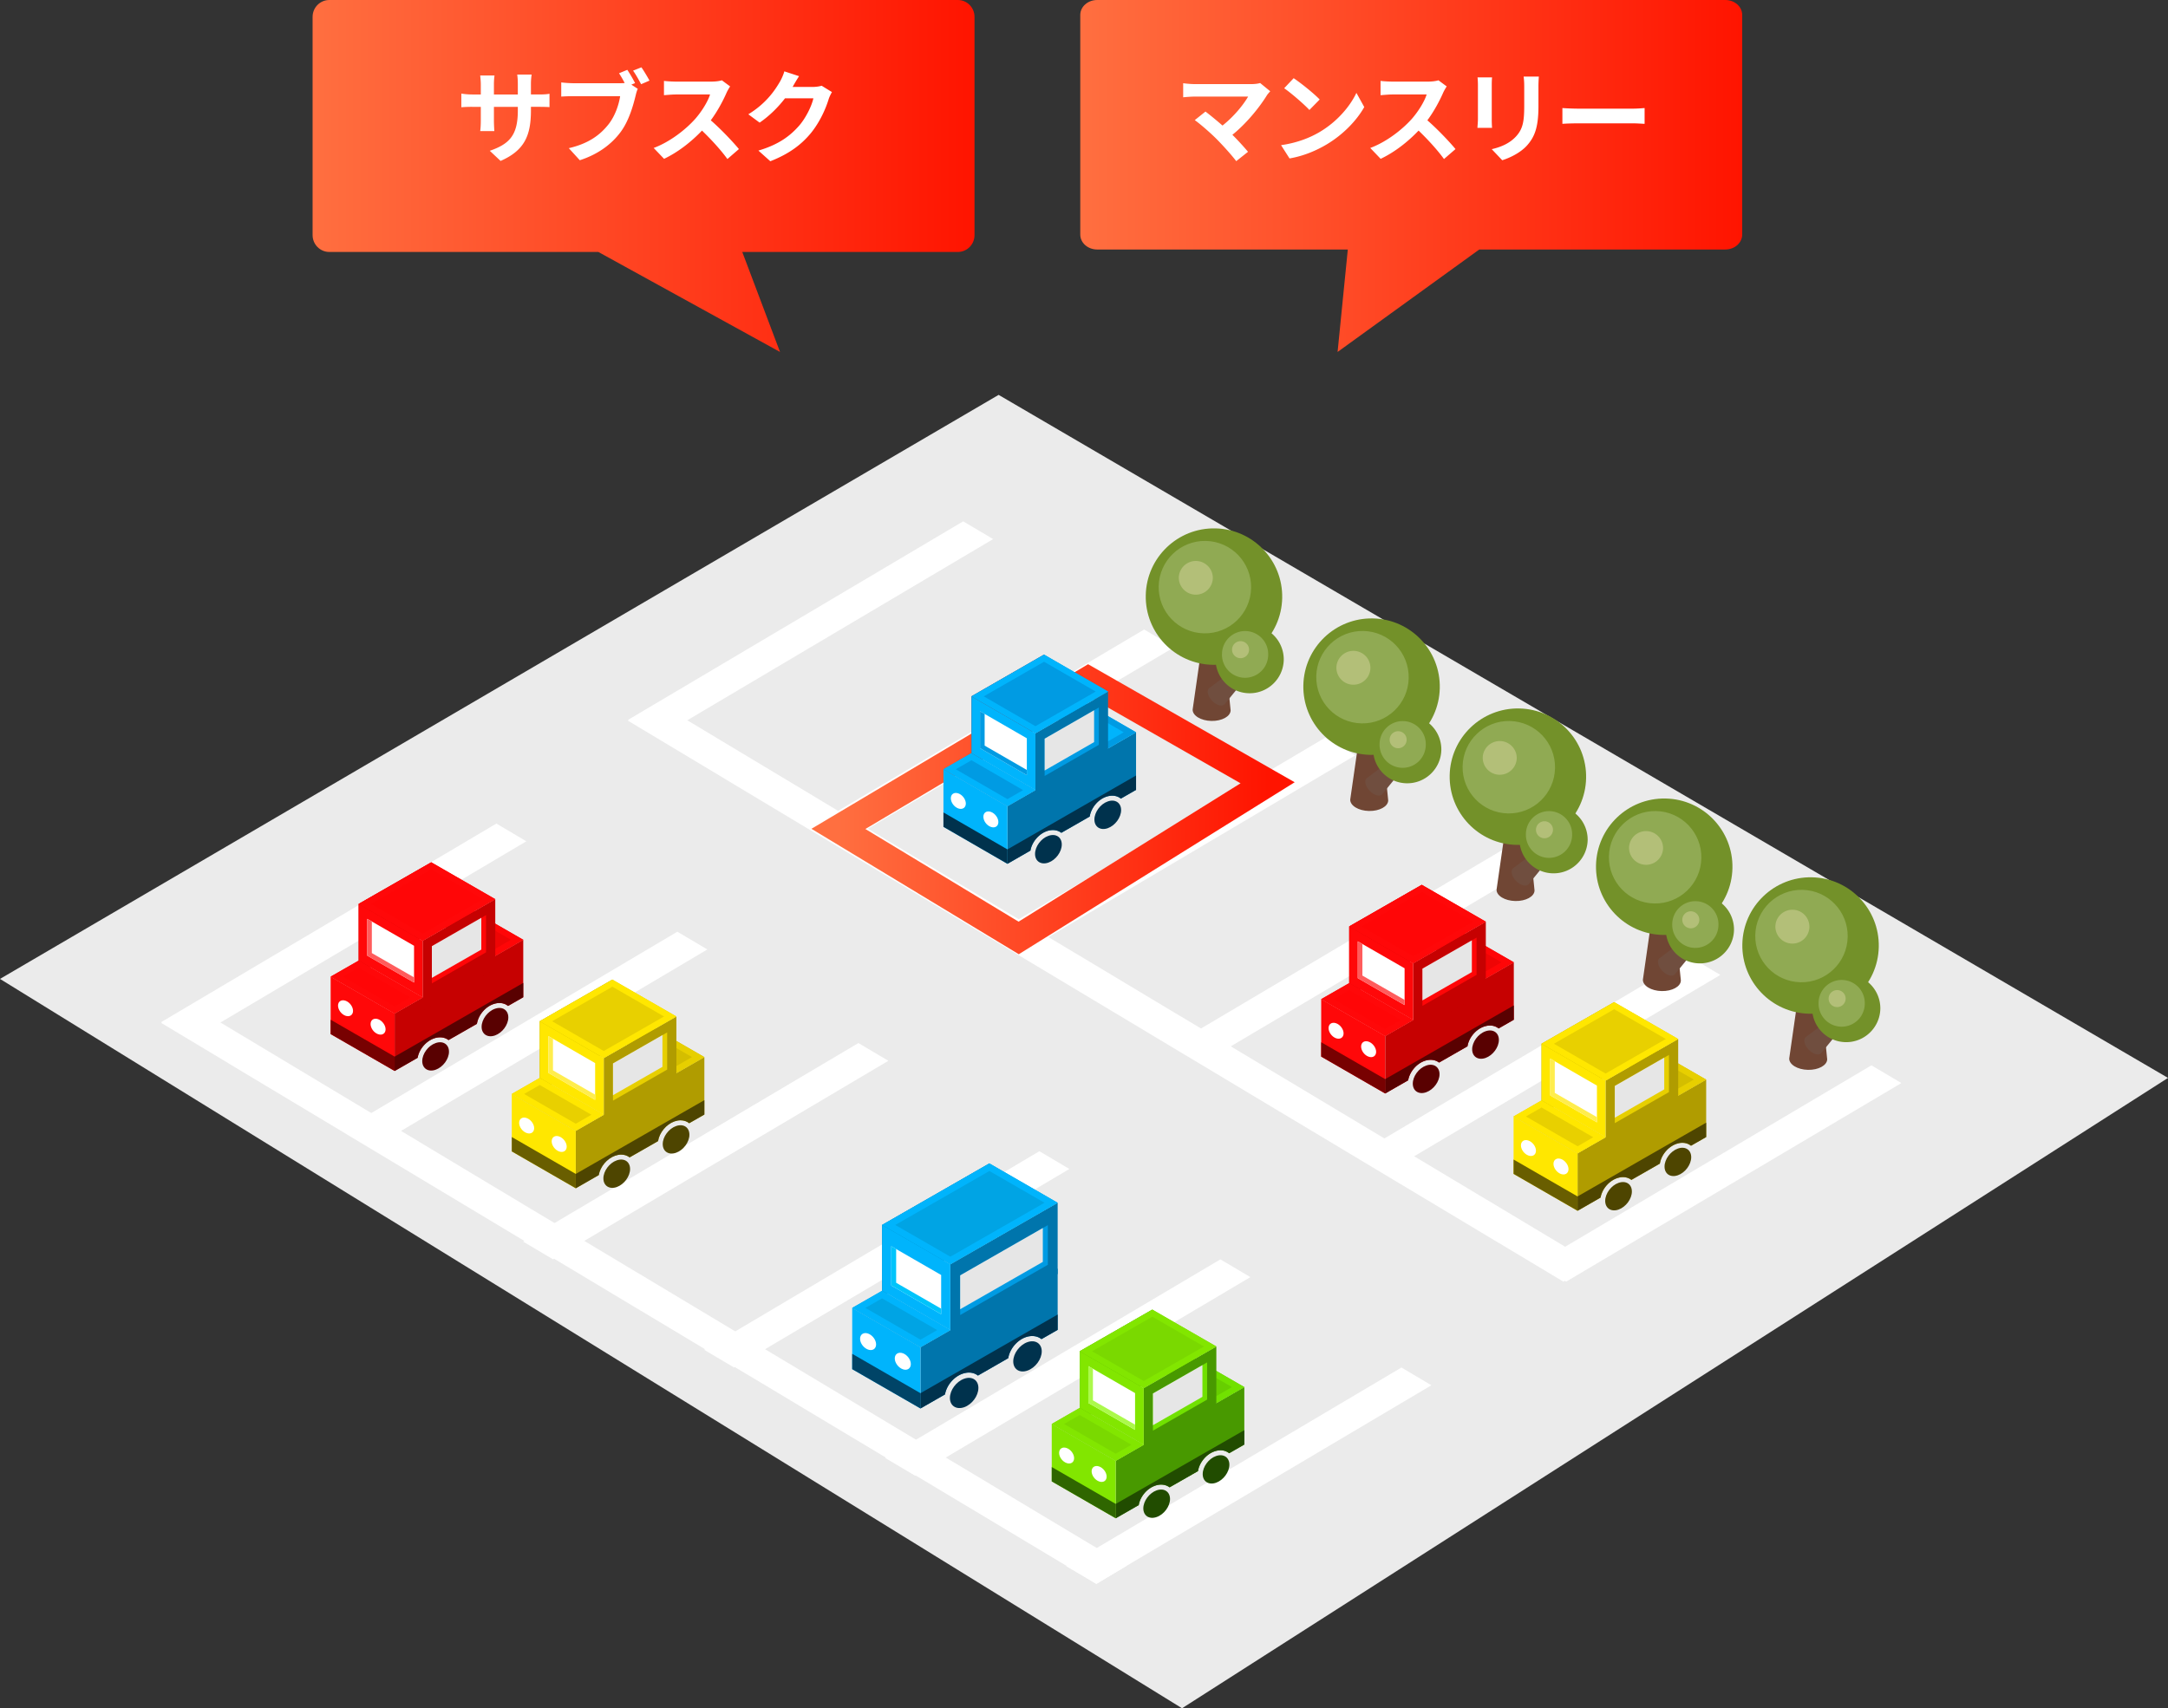 <svg width="505" height="398" viewBox="0 0 505 398" xmlns="http://www.w3.org/2000/svg">
    <rect x="0" y="0" width="505" height="398" fill="#333333" stroke="none"/>
    <defs>
        <linearGradient x1="0%" y1="50%" x2="100%" y2="50%" id="ccm1re0pxa">
            <stop stop-color="#FF6F40" offset="0%"/>
            <stop stop-color="#FF1400" offset="100%"/>
        </linearGradient>
        <linearGradient x1="0%" y1="50%" x2="100%" y2="50%" id="yyoh95h5ab">
            <stop stop-color="#FF6F40" offset="0%"/>
            <stop stop-color="#FF1400" offset="100%"/>
        </linearGradient>
    </defs>
    <g fill="none" fill-rule="evenodd">
        <path fill="#EBEBEB" d="M232.614 92 0 228.073 275.336 398 505 251.137z"/>
        <path fill="#FFF" d="m122.64 281.039-78.12-46.917-6.987 4.193 78.12 46.911 139.769 83.787 6.984-4.192z"/>
        <path fill="#FFF" d="m115.617 191.875 6.983 4.136-78.083 46.264-6.984-4.13zM157.775 217.075l6.99 4.135-78.086 46.264-6.982-4.132zM199.95 243.016l6.978 4.135-78.093 46.264-6.974-4.133zM242.105 268.215l6.986 4.14-78.096 46.26-6.97-4.133zM284.268 293.415l6.987 4.135-78.096 46.264-6.971-4.13zM326.442 318.614l6.977 4.135-78.088 46.264-6.98-4.132zM231.376 210.628l-78.118-46.917-6.987 4.193 78.12 46.914 139.771 83.785 6.982-4.193z"/>
        <path fill="#FFF" d="m224.357 121.465 6.981 4.135-78.083 46.264-6.984-4.13zM266.515 146.665l6.987 4.135-78.083 46.264-6.984-4.133zM308.686 171.864l6.98 4.135-78.093 46.264-6.974-4.132zM351.582 197.064l6.987 4.14-78.096 46.259-6.971-4.133zM393.746 223.004l6.986 4.136-78.095 46.263-6.971-4.13zM435.917 248.204l6.98 4.135-78.089 46.264-6.979-4.132z"/>
        <path d="M91.926 236.138v13.385l5.354-3.071c.335-1.951 1.887-3.839 3.807-4.52a4.333 4.333 0 0 1 1.42-.253c.761 0 1.435.234 1.972.64l6.613-3.786c.312-1.975 1.875-3.91 3.823-4.592.477-.16.949-.254 1.41-.254.784 0 1.48.243 2.02.684l3.539-2.032v-13.382l-29.958 17.181z" fill="#C60101"/>
        <path fill="#EF0505" d="m106.98 210.374-6.523 3.729 14.908 8.603 6.52-3.75z"/>
        <path d="m103.335 214.113 3.644-2.093 12.027 6.939-3.642 2.09-12.029-6.936zm3.644-3.74-6.523 3.73 14.908 8.603 6.521-3.747-14.906-8.586z" fill="#FF0607"/>
        <path fill="#C60101" d="M115.364 225.77v-16.277l-16.92 9.702v16.275zM100.457 217.183v-16.277l-16.917 9.698v16.274z"/>
        <path fill="#FF0809" d="M77.02 240.927v-13.384l14.907 8.596v13.382z"/>
        <path fill="#FF0607" d="m115.364 209.493-14.908-8.586-16.917 9.698 14.906 8.59zM83.54 223.805l-6.518 3.737 14.903 8.596 6.52-3.74z"/>
        <path fill="#FF0809" d="m98.446 232.4-14.906-8.594v-13.203l14.906 8.593z"/>
        <path d="m86.415 210.604 14.04-8.042 12.028 6.93-14.038 8.05-12.03-6.938zm14.04-9.697-16.916 9.697 14.906 8.59 16.92-9.702-14.91-8.585zM79.895 227.552l3.645-2.095 12.032 6.938-3.647 2.09-12.03-6.933zm3.645-3.747-6.519 3.736 14.904 8.596 6.52-3.736-14.905-8.596z" fill="#FF0809"/>
        <path d="M89.816 239.818c0 .963-.787 1.474-1.75 1.128-.97-.336-1.745-1.398-1.745-2.363 0-.965.776-1.47 1.746-1.133.962.341 1.749 1.403 1.749 2.368M82.234 235.516c0 .968-.781 1.474-1.749 1.14-.97-.34-1.746-1.4-1.746-2.37 0-.962.776-1.468 1.746-1.13.968.336 1.75 1.4 1.75 2.36" fill="#FFF"/>
        <path fill="#780101" d="M77.02 240.927v-3.343l14.907 8.593v3.344z"/>
        <path d="M91.926 246.177v3.343l5.354-3.07c.335-1.949 1.887-3.837 3.807-4.519a4.266 4.266 0 0 1 1.42-.251c.761 0 1.435.233 1.972.64l6.613-3.787c.312-1.975 1.875-3.91 3.823-4.592.477-.162.949-.254 1.41-.254.784 0 1.48.244 2.02.684l3.539-2.032v-3.338l-29.958 17.176z" fill="#590101"/>
        <path d="M98.357 247.23c0 1.707 1.393 2.611 3.113 2.006 1.712-.604 3.112-2.486 3.112-4.21 0-1.714-1.4-2.622-3.112-2.005-1.72.595-3.113 2.48-3.113 4.209M112.184 239.234c0 1.71 1.39 2.612 3.11 2.012 1.717-.609 3.112-2.494 3.112-4.21 0-1.714-1.395-2.621-3.112-2.008-1.72.598-3.11 2.486-3.11 4.206" fill="#590101"/>
        <path fill="#FFF" d="M85.54 222.65v-8.572l10.906 6.275v8.57z"/>
        <path fill="#FF5C5C" d="M86.615 222.054v-7.361l-1.075-.614v8.573l10.905 6.27v-1.207z"/>
        <path fill="#FF0607" d="m113.212 221.88-12.617 7.23v-8.67l12.617-7.23z"/>
        <path fill="#E6E6E6" d="M112.114 221.24v-7.404l-11.518 6.603v7.395z"/>
        <path d="M322.656 241.383v13.384l5.354-3.07c.338-1.951 1.89-3.84 3.81-4.521a4.33 4.33 0 0 1 1.418-.252c.76 0 1.434.233 1.972.64l6.615-3.787c.312-1.974 1.872-3.91 3.823-4.591.474-.16.946-.255 1.408-.255.786 0 1.478.244 2.021.685l3.54-2.033v-13.381l-29.961 17.181z" fill="#C60101"/>
        <path fill="#EF0505" d="m337.712 215.618-6.524 3.73 14.908 8.603 6.521-3.75z"/>
        <path d="m334.065 219.357 3.647-2.092 12.027 6.938-3.642 2.09-12.032-6.936zm3.647-3.74-6.526 3.73 14.911 8.604 6.518-3.748-14.903-8.585z" fill="#FF0607"/>
        <path fill="#C60101" d="M346.097 231.014v-16.276l-16.92 9.702v16.274zM331.187 222.428V206.15l-16.914 9.697v16.274z"/>
        <path fill="#FF0809" d="M307.751 246.172v-13.384l14.906 8.596v13.381z"/>
        <path fill="#FF0607" d="m346.097 214.738-14.911-8.586-16.914 9.697 14.906 8.591zM314.273 229.05l-6.521 3.737 14.903 8.596 6.523-3.74z"/>
        <path fill="#FF0809" d="m329.177 237.644-14.905-8.593v-13.203l14.905 8.593z"/>
        <path d="m317.148 215.849 14.038-8.043 12.027 6.931-14.035 8.05-12.03-6.938zm14.038-9.697-16.914 9.697 14.906 8.59 16.919-9.702-14.911-8.585zM310.627 232.797l3.647-2.096 12.03 6.939-3.648 2.09-12.03-6.933zm3.647-3.748-6.524 3.737 14.906 8.596 6.52-3.737-14.902-8.596z" fill="#FF0809"/>
        <path d="M320.548 245.063c0 .962-.789 1.474-1.748 1.128-.97-.336-1.75-1.398-1.75-2.363 0-.965.78-1.471 1.75-1.133.96.34 1.748 1.403 1.748 2.368M312.967 240.76c0 .968-.784 1.475-1.749 1.142-.97-.341-1.749-1.4-1.749-2.371 0-.962.779-1.469 1.749-1.13.965.335 1.749 1.4 1.749 2.36" fill="#FFF"/>
        <path fill="#780101" d="M307.751 246.172v-3.343l14.906 8.593v3.343z"/>
        <path d="M322.656 251.422v3.343l5.354-3.07c.338-1.95 1.89-3.837 3.81-4.519a4.262 4.262 0 0 1 1.418-.252c.76 0 1.434.234 1.972.64l6.615-3.786c.312-1.975 1.872-3.91 3.823-4.592a4.356 4.356 0 0 1 1.408-.255c.786 0 1.478.244 2.021.685l3.54-2.032v-3.339l-29.961 17.177z" fill="#590101"/>
        <path d="M329.088 252.474c0 1.707 1.395 2.612 3.112 2.006 1.715-.603 3.115-2.486 3.115-4.209 0-1.715-1.4-2.622-3.115-2.006-1.717.596-3.112 2.481-3.112 4.21M342.917 244.479c0 1.71 1.39 2.612 3.11 2.011 1.717-.608 3.112-2.494 3.112-4.208 0-1.715-1.395-2.623-3.113-2.01-1.72.599-3.11 2.487-3.11 4.207" fill="#590101"/>
        <path fill="#FFF" d="M316.272 227.895v-8.572l10.905 6.275v8.57z"/>
        <path fill="#FF5C5C" d="M317.348 227.298v-7.36l-1.075-.614v8.572l10.905 6.27v-1.206z"/>
        <path fill="#FF0607" d="m343.944 227.124-12.617 7.23v-8.67l12.617-7.23z"/>
        <path fill="#E6E6E6" d="M342.845 226.484v-7.403l-11.518 6.603v7.395z"/>
        <path d="M134.115 263.47v13.385l5.354-3.076c.338-1.946 1.885-3.84 3.804-4.516.483-.165.957-.26 1.419-.26.76 0 1.44.244 1.969.648l6.623-3.792c.31-1.966 1.877-3.902 3.812-4.589.485-.168.96-.257 1.421-.257.787 0 1.487.25 2.022.682l3.532-2.022V246.29l-29.956 17.181z" fill="#B09C00"/>
        <path fill="#D4BE00" d="m149.17 237.698-6.527 3.734 14.911 8.601 6.518-3.744z"/>
        <path d="m145.518 241.442 3.652-2.088 12.025 6.931-3.637 2.088-12.04-6.931zm3.652-3.745-6.528 3.734 14.913 8.602 6.516-3.743-14.9-8.593z" fill="#E7CF00"/>
        <path fill="#B09C00" d="M157.555 253.101v-16.274l-16.92 9.698V262.8zM142.642 244.507v-16.269l-16.916 9.695v16.277z"/>
        <path fill="#FFE700" d="M119.209 268.26v-13.385l14.906 8.596v13.381z"/>
        <path fill="#E8D000" d="m157.555 236.827-14.911-8.588-16.917 9.695 14.908 8.59zM125.727 251.137l-6.518 3.737 14.905 8.596 6.521-3.745z"/>
        <path fill="#FFE700" d="m140.635 259.726-14.908-8.588v-13.206l14.908 8.594z"/>
        <path d="m128.608 237.934 14.036-8.043 12.032 6.933-14.035 8.048-12.033-6.938zm14.036-9.695-16.917 9.695 14.908 8.59 16.92-9.697-14.911-8.588zM122.078 254.874l3.65-2.085 12.027 6.928-3.637 2.098-12.04-6.941zm3.65-3.737-6.518 3.737 14.905 8.596 6.521-3.743-14.908-8.59z" fill="#FFE700"/>
        <path d="M132.006 267.15c0 .958-.786 1.474-1.756 1.13-.96-.343-1.747-1.402-1.747-2.373 0-.962.787-1.473 1.747-1.13.97.346 1.756 1.408 1.756 2.373M124.425 262.848c0 .968-.787 1.474-1.75 1.13-.967-.343-1.753-1.4-1.753-2.37 0-.957.786-1.466 1.754-1.12.962.336 1.749 1.4 1.749 2.36" fill="#FFF"/>
        <path fill="#695E00" d="M119.209 268.26v-3.352l14.906 8.598v3.346z"/>
        <path d="M134.115 273.506v3.346l5.354-3.073c.338-1.946 1.885-3.839 3.804-4.515.483-.168.957-.26 1.419-.26.76 0 1.44.244 1.969.648l6.623-3.792c.31-1.967 1.877-3.902 3.812-4.59.485-.167.96-.259 1.421-.259.787 0 1.487.252 2.022.685l3.532-2.022v-3.357l-29.956 17.19z" fill="#4E4500"/>
        <path d="M140.55 274.546c0 1.723 1.39 2.622 3.11 2.022 1.723-.622 3.105-2.486 3.105-4.209 0-1.72-1.382-2.62-3.105-2.014-1.72.603-3.11 2.491-3.11 4.201M154.374 266.556c0 1.723 1.394 2.623 3.107 2.014 1.722-.606 3.104-2.491 3.104-4.203 0-1.718-1.382-2.617-3.104-2.012-1.713.603-3.107 2.486-3.107 4.201" fill="#4E4500"/>
        <path fill="#FFF" d="M127.743 249.972V241.4l10.884 6.286v8.57z"/>
        <path fill="#FFED4D" d="M128.806 249.38v-7.365l-1.062-.614v8.572l10.883 6.28v-1.216z"/>
        <path fill="#E7CF00" d="m155.404 249.199-12.617 7.232v-8.664l12.617-7.23z"/>
        <path fill="#E6E6E6" d="M154.306 248.561v-7.395l-11.519 6.6v7.4z"/>
        <path d="M367.467 268.715v13.384l5.354-3.076c.34-1.946 1.888-3.839 3.804-4.515.483-.166.957-.26 1.419-.26.763 0 1.442.244 1.969.648l6.623-3.792c.312-1.967 1.877-3.902 3.815-4.59.482-.167.96-.256 1.421-.256.784 0 1.484.249 2.019.682l3.534-2.022v-13.384l-29.958 17.18z" fill="#B09C00"/>
        <path fill="#D4BE00" d="m382.523 242.943-6.526 3.734 14.91 8.6 6.519-3.744z"/>
        <path d="m378.871 246.686 3.653-2.087 12.024 6.93-3.637 2.088-12.04-6.93zm3.653-3.744-6.529 3.734 14.914 8.601 6.515-3.742-14.9-8.593z" fill="#E7CF00"/>
        <path fill="#B09C00" d="M390.908 258.346v-16.274l-16.92 9.697v16.277zM375.996 249.752v-16.269l-16.917 9.695v16.277z"/>
        <path fill="#FFE700" d="M352.562 273.504V260.12l14.906 8.595v13.382z"/>
        <path fill="#E8D000" d="m390.908 242.072-14.91-8.588-16.92 9.695 14.91 8.59zM359.079 256.382l-6.516 3.737 14.903 8.596 6.524-3.745z"/>
        <path fill="#FFE700" d="m373.989 264.971-14.911-8.588v-13.206l14.91 8.593z"/>
        <path d="m361.962 243.178 14.035-8.042 12.03 6.933-14.03 8.048-12.035-6.939zm14.035-9.694-16.92 9.694 14.912 8.591 16.92-9.697-14.912-8.588zM355.43 260.118l3.65-2.085 12.03 6.929-3.637 2.097-12.043-6.94zm3.65-3.737-6.518 3.737 14.905 8.596 6.521-3.742-14.908-8.59z" fill="#FFE700"/>
        <path d="M365.36 272.395c0 .957-.787 1.474-1.757 1.13-.96-.343-1.746-1.403-1.746-2.373 0-.962.786-1.474 1.746-1.13.97.346 1.757 1.408 1.757 2.373M357.778 268.093c0 .967-.787 1.473-1.751 1.13-.965-.344-1.752-1.4-1.752-2.37 0-.958.787-1.467 1.752-1.12.964.335 1.751 1.4 1.751 2.36" fill="#FFF"/>
        <path fill="#695E00" d="M352.562 273.504v-3.352l14.906 8.599v3.346z"/>
        <path d="M367.467 278.751v3.346l5.354-3.073c.34-1.946 1.888-3.84 3.804-4.516.483-.168.957-.26 1.419-.26.763 0 1.442.244 1.969.648l6.623-3.792c.312-1.966 1.877-3.902 3.815-4.589a4.34 4.34 0 0 1 1.421-.26c.784 0 1.484.252 2.019.685l3.534-2.022v-3.356l-29.958 17.189z" fill="#4E4500"/>
        <path d="M373.904 279.79c0 1.724 1.39 2.623 3.11 2.023 1.722-.622 3.104-2.486 3.104-4.21 0-1.72-1.382-2.619-3.104-2.013-1.72.603-3.11 2.491-3.11 4.2M387.728 271.8c0 1.724 1.392 2.623 3.107 2.015 1.72-.606 3.104-2.491 3.104-4.204 0-1.717-1.384-2.617-3.104-2.011-1.715.603-3.107 2.486-3.107 4.2" fill="#4E4500"/>
        <path fill="#FFF" d="M361.096 255.217v-8.572l10.884 6.285v8.57z"/>
        <path fill="#FFED4D" d="M362.16 254.625v-7.366l-1.063-.613v8.572l10.884 6.28v-1.216z"/>
        <path fill="#E7CF00" d="m388.757 254.444-12.616 7.232v-8.664l12.616-7.23z"/>
        <path fill="#E6E6E6" d="M387.66 253.806v-7.395l-11.52 6.6v7.4z"/>
        <path d="M214.413 313.886v14.265l5.71-3.27c.358-2.074 2.012-4.088 4.054-4.814.517-.176 1.03-.278 1.513-.278.821 0 1.54.262 2.108.7l7.061-4.057c.333-2.098 1.993-4.156 4.075-4.89a4.63 4.63 0 0 1 1.505-.263c.841 0 1.573.257 2.158.721l3.77-2.163v-14.27l-31.954 18.319z" fill="#0075AC"/>
        <path fill="#0075AC" d="M246.366 296.815V280.23L221.37 294.56v16.589zM230.465 287.655v-16.594L205.47 285.4v16.583z"/>
        <path fill="#00B4FC" d="M198.51 318.995v-14.27l15.902 9.162v14.265z"/>
        <path fill="#00A4E4" d="m246.366 280.229-15.9-9.168L205.47 285.4l15.902 9.16zM205.475 300.73l-6.964 3.992 15.902 9.165 6.956-3.994z"/>
        <path fill="#00B4FC" d="m221.37 309.894-15.894-9.163-.005-15.332 15.9 9.16z"/>
        <path d="m208.54 285.399 21.924-12.574 12.837 7.4-21.93 12.566-12.832-7.392zm21.924-14.339L205.47 285.4l15.902 9.16 24.995-14.331-15.902-9.168zM201.575 304.723l3.894-2.229 12.829 7.395-3.886 2.232-12.837-7.398zm3.899-3.99-6.964 3.99 15.902 9.163 6.959-3.992-15.897-9.162z" fill="#00B4FC"/>
        <path d="M212.163 317.81c0 1.03-.842 1.578-1.86 1.21-1.035-.364-1.88-1.5-1.88-2.527 0-1.034.845-1.571 1.88-1.207 1.018.362 1.86 1.495 1.86 2.523M204.074 313.228c0 1.035-.829 1.568-1.867 1.206-1.028-.37-1.867-1.484-1.867-2.523 0-1.028.84-1.578 1.867-1.211 1.038.372 1.867 1.5 1.867 2.528" fill="#FFF"/>
        <path fill="#004467" d="M198.51 318.995v-3.57l15.902 9.171v3.556z"/>
        <path d="M214.413 324.595v3.556l5.71-3.27c.358-2.074 2.012-4.088 4.054-4.814.517-.176 1.03-.278 1.513-.278.821 0 1.54.262 2.108.7l7.061-4.057c.333-2.098 1.993-4.156 4.075-4.89a4.63 4.63 0 0 1 1.505-.263c.841 0 1.573.26 2.158.721l3.77-2.163v-3.572l-31.954 18.33z" fill="#00324D"/>
        <path d="M221.268 325.707c0 1.838 1.492 2.79 3.324 2.153 1.83-.65 3.31-2.654 3.31-4.49 0-1.83-1.48-2.8-3.31-2.147-1.832.642-3.324 2.648-3.324 4.484M236.019 317.184c0 1.836 1.484 2.798 3.316 2.143 1.83-.643 3.322-2.649 3.322-4.485 0-1.825-1.491-2.784-3.322-2.145-1.832.64-3.316 2.657-3.316 4.487" fill="#00324D"/>
        <path fill="#FFF" d="M207.605 299.502v-9.147l11.623 6.7v9.144z"/>
        <path fill="#00C4FB" d="M208.744 298.864v-7.851l-1.14-.658v9.146l11.623 6.698V304.9z"/>
        <path fill="#009BE3" d="m244.074 294.677-20.417 11.708v-9.243l20.417-11.698z"/>
        <path fill="#E6E6E6" d="M242.909 294.003v-7.895l-19.253 11.034v7.89z"/>
        <path d="m279.95 150.393-2.143 14.927c-.031 1.41 1.925 2.598 4.37 2.648 2.442.05 4.448-1.051 4.477-2.462l-1.526-15.005-5.179-.108z" fill="#704634"/>
        <path d="m288.719 155.039-7.098 5.315c-.6.574-.278 1.883.716 2.921.994 1.036 2.286 1.411 2.887.837l5.605-6.876-2.11-2.197z" fill="#704E3F"/>
        <path d="M266.886 138.67c.18-8.777 7.443-15.745 16.219-15.564 8.776.184 15.742 7.445 15.561 16.222-.18 8.777-7.443 15.744-16.22 15.563-8.775-.183-15.741-7.444-15.56-16.221" fill="#739129"/>
        <path d="M269.897 136.572c.125-5.947 5.044-10.665 10.986-10.544 5.946.123 10.666 5.043 10.542 10.99-.123 5.948-5.042 10.665-10.986 10.542-5.946-.12-10.666-5.04-10.542-10.988" fill="#90AA53"/>
        <path d="M274.585 134.508a3.963 3.963 0 0 1 7.923.163 3.962 3.962 0 1 1-7.923-.163" fill="#B3BF78"/>
        <path d="M283.137 153.405a7.948 7.948 0 0 1 15.892.33c-.095 4.388-3.724 7.873-8.11 7.78-4.39-.088-7.871-3.72-7.782-8.11" fill="#739129"/>
        <path d="M284.642 152.358a5.383 5.383 0 1 1 10.763.223 5.383 5.383 0 1 1-10.763-.223" fill="#90AA53"/>
        <path d="M286.985 151.326a1.98 1.98 0 0 1 2.022-1.941 1.981 1.981 0 1 1-.081 3.962 1.98 1.98 0 0 1-1.94-2.021" fill="#B3BF78"/>
        <path d="m316.656 171.372-2.142 14.926c-.031 1.41 1.925 2.599 4.371 2.649 2.441.05 4.447-1.052 4.476-2.463l-1.526-15.005-5.179-.107z" fill="#704634"/>
        <path d="m325.426 176.017-7.098 5.316c-.6.574-.277 1.882.716 2.92.994 1.037 2.287 1.412 2.887.837l5.606-6.875-2.11-2.198z" fill="#704E3F"/>
        <path d="M303.593 159.648c.18-8.777 7.444-15.744 16.22-15.563 8.775.183 15.741 7.445 15.56 16.221-.18 8.777-7.443 15.745-16.219 15.564-8.776-.184-15.742-7.445-15.561-16.222" fill="#739129"/>
        <path d="M306.604 157.55c.126-5.946 5.045-10.664 10.986-10.543 5.946.123 10.666 5.042 10.543 10.99-.123 5.947-5.042 10.665-10.986 10.541-5.947-.12-10.666-5.04-10.543-10.987" fill="#90AA53"/>
        <path d="M311.292 155.487a3.963 3.963 0 0 1 7.924.162 3.962 3.962 0 1 1-7.924-.162" fill="#B3BF78"/>
        <path d="M319.844 174.384a7.948 7.948 0 0 1 15.892.33c-.095 4.387-3.723 7.872-8.11 7.78-4.389-.089-7.87-3.72-7.782-8.11" fill="#739129"/>
        <path d="M321.35 173.336a5.383 5.383 0 1 1 10.763.223 5.383 5.383 0 1 1-10.763-.223" fill="#90AA53"/>
        <path d="M323.693 172.304a1.98 1.98 0 0 1 2.021-1.94 1.981 1.981 0 1 1-.081 3.962 1.98 1.98 0 0 1-1.94-2.022" fill="#B3BF78"/>
        <path d="m350.742 192.35-2.142 14.927c-.032 1.41 1.924 2.598 4.37 2.648 2.441.05 4.447-1.051 4.476-2.462l-1.526-15.005-5.178-.108z" fill="#704634"/>
        <path d="m359.511 196.996-7.097 5.315c-.6.574-.278 1.883.716 2.921.993 1.036 2.286 1.411 2.886.837l5.606-6.876-2.11-2.197z" fill="#704E3F"/>
        <path d="M337.678 180.627c.181-8.777 7.444-15.745 16.22-15.564 8.775.184 15.742 7.445 15.56 16.222-.18 8.777-7.443 15.744-16.219 15.563-8.775-.183-15.742-7.444-15.56-16.221" fill="#739129"/>
        <path d="M340.69 178.53c.125-5.948 5.044-10.666 10.985-10.545 5.947.123 10.666 5.043 10.543 10.99-.123 5.948-5.042 10.665-10.986 10.542-5.946-.12-10.666-5.04-10.543-10.988" fill="#90AA53"/>
        <path d="M345.378 176.465a3.963 3.963 0 0 1 7.923.163 3.962 3.962 0 1 1-7.923-.163" fill="#B3BF78"/>
        <path d="M353.93 195.362a7.948 7.948 0 0 1 15.891.33c-.094 4.388-3.723 7.873-8.11 7.78-4.389-.088-7.87-3.72-7.781-8.11" fill="#739129"/>
        <path d="M355.435 194.315a5.383 5.383 0 1 1 10.763.223 5.383 5.383 0 1 1-10.763-.223" fill="#90AA53"/>
        <path d="M357.778 193.283a1.98 1.98 0 0 1 2.022-1.941 1.981 1.981 0 1 1-.082 3.962 1.98 1.98 0 0 1-1.94-2.021" fill="#B3BF78"/>
        <path d="m384.827 213.329-2.142 14.926c-.031 1.41 1.925 2.599 4.37 2.649 2.442.05 4.448-1.052 4.476-2.463l-1.526-15.005-5.178-.107z" fill="#704634"/>
        <path d="m393.597 217.974-7.098 5.316c-.6.574-.278 1.882.716 2.92.994 1.037 2.286 1.412 2.887.837l5.605-6.875-2.11-2.198z" fill="#704E3F"/>
        <path d="M371.764 201.605c.18-8.777 7.443-15.744 16.219-15.563 8.776.183 15.742 7.445 15.561 16.221-.18 8.777-7.444 15.745-16.22 15.564-8.775-.184-15.741-7.445-15.56-16.222" fill="#739129"/>
        <path d="M374.775 199.508c.125-5.947 5.044-10.665 10.986-10.544 5.946.123 10.666 5.042 10.542 10.99-.123 5.947-5.042 10.665-10.986 10.541-5.946-.12-10.666-5.04-10.542-10.987" fill="#90AA53"/>
        <path d="M379.463 197.444a3.963 3.963 0 0 1 7.923.162 3.962 3.962 0 1 1-7.923-.162" fill="#B3BF78"/>
        <path d="M388.015 216.34a7.948 7.948 0 0 1 15.892.331c-.095 4.387-3.724 7.872-8.11 7.78-4.39-.089-7.871-3.72-7.782-8.11" fill="#739129"/>
        <path d="M389.52 215.293a5.383 5.383 0 1 1 10.763.223 5.383 5.383 0 1 1-10.763-.223" fill="#90AA53"/>
        <path d="M391.863 214.261a1.98 1.98 0 0 1 2.022-1.94 1.981 1.981 0 1 1-.081 3.962 1.98 1.98 0 0 1-1.94-2.022" fill="#B3BF78"/>
        <path d="m418.912 231.685-2.142 14.926c-.031 1.411 1.925 2.599 4.371 2.649 2.441.05 4.447-1.052 4.476-2.463l-1.526-15.004-5.179-.108z" fill="#704634"/>
        <path d="m427.682 236.33-7.098 5.316c-.6.574-.277 1.883.716 2.921.994 1.036 2.287 1.41 2.887.837l5.606-6.876-2.11-2.198z" fill="#704E3F"/>
        <path d="M405.849 219.961c.18-8.776 7.444-15.744 16.22-15.563 8.775.184 15.741 7.445 15.56 16.222-.18 8.777-7.443 15.744-16.219 15.563-8.776-.184-15.742-7.445-15.561-16.222" fill="#739129"/>
        <path d="M408.86 217.864c.126-5.947 5.045-10.665 10.986-10.544 5.946.123 10.666 5.042 10.543 10.99-.123 5.947-5.042 10.665-10.986 10.542-5.947-.121-10.666-5.04-10.543-10.988" fill="#90AA53"/>
        <path d="M413.548 215.8a3.963 3.963 0 0 1 7.924.163 3.962 3.962 0 1 1-7.924-.163" fill="#B3BF78"/>
        <path d="M422.1 234.697a7.948 7.948 0 0 1 15.892.33c-.095 4.387-3.723 7.872-8.11 7.78-4.389-.089-7.87-3.72-7.782-8.11" fill="#739129"/>
        <path d="M423.606 233.65a5.383 5.383 0 1 1 10.763.223 5.383 5.383 0 1 1-10.763-.224" fill="#90AA53"/>
        <path d="M425.949 232.617a1.98 1.98 0 0 1 2.021-1.94 1.981 1.981 0 1 1-.081 3.962 1.98 1.98 0 0 1-1.94-2.022" fill="#B3BF78"/>
        <path d="M259.89 340.352v13.387l5.357-3.073c.333-1.954 1.885-3.844 3.804-4.516.475-.173.95-.254 1.41-.254.759 0 1.446.23 1.973.637l6.62-3.787c.32-1.974 1.877-3.907 3.825-4.591a4.38 4.38 0 0 1 1.411-.26 3.21 3.21 0 0 1 2.027.69l3.526-2.027v-13.39l-29.953 17.184z" fill="#489900"/>
        <path fill="#67CE00" d="m274.943 314.582-6.52 3.745 14.903 8.585 6.518-3.744z"/>
        <path d="m271.295 318.326 3.644-2.092 12.03 6.936-3.642 2.092-12.032-6.936zm3.65-3.744-6.524 3.744 14.906 8.586 6.515-3.742-14.898-8.588z" fill="#71E100"/>
        <path fill="#489900" d="M283.327 329.986v-16.274l-16.912 9.697v16.277zM268.422 321.394V305.12l-16.914 9.703v16.274z"/>
        <path fill="#82E600" d="M244.986 345.144v-13.38l14.905 8.589v13.386z"/>
        <path fill="#7AD900" d="m283.327 313.712-14.906-8.591-16.914 9.703 14.908 8.585zM251.507 328.02l-6.52 3.747 14.902 8.585 6.526-3.734z"/>
        <path fill="#82E600" d="m266.414 336.619-14.908-8.599v-13.198l14.908 8.588z"/>
        <path d="m254.383 314.823 14.037-8.05 12.022 6.938-14.027 8.048-12.032-6.936zm14.037-9.703-16.914 9.703 14.909 8.586 16.911-9.698-14.906-8.59zM247.858 331.766l3.645-2.093 12.035 6.941-3.648 2.083-12.032-6.931zm3.65-3.747-6.523 3.747 14.905 8.585 6.524-3.731-14.906-8.601z" fill="#82E600"/>
        <path d="M257.775 344.035c0 .957-.781 1.474-1.743 1.127-.97-.34-1.757-1.4-1.757-2.368 0-.965.787-1.473 1.757-1.127.962.343 1.743 1.398 1.743 2.368M250.199 339.735c0 .962-.779 1.474-1.75 1.135-.97-.338-1.748-1.402-1.748-2.37 0-.968.779-1.471 1.749-1.133.97.341 1.749 1.4 1.749 2.368" fill="#FFF"/>
        <path fill="#2F6600" d="M244.986 345.144v-3.347l14.905 8.596v3.346z"/>
        <path d="M259.89 350.393v3.346l5.357-3.073c.333-1.953 1.885-3.844 3.804-4.515.475-.176.95-.255 1.41-.255.759 0 1.446.23 1.973.637l6.62-3.786c.32-1.975 1.877-3.908 3.825-4.592a4.38 4.38 0 0 1 1.411-.26 3.21 3.21 0 0 1 2.027.69l3.526-2.027v-3.349l-29.953 17.184z" fill="#214C00"/>
        <path d="M266.317 351.433c0 1.715 1.398 2.622 3.112 2.011 1.718-.6 3.107-2.483 3.107-4.2 0-1.715-1.39-2.615-3.107-2.017-1.714.606-3.112 2.491-3.112 4.206M280.151 343.443c0 1.718 1.385 2.615 3.107 2.014 1.71-.608 3.105-2.488 3.105-4.214 0-1.712-1.395-2.612-3.105-2.006-1.722.606-3.107 2.491-3.107 4.206" fill="#214C00"/>
        <path fill="#FFF" d="M253.515 326.862v-8.57l10.883 6.278v8.57z"/>
        <path fill="#ABF94B" d="M254.58 326.265v-7.36l-1.065-.612v8.57l10.884 6.275v-1.211z"/>
        <path fill="#71E100" d="m281.176 326.086-12.614 7.232v-8.661l12.614-7.238z"/>
        <path fill="#E6E6E6" d="M280.085 325.443v-7.39l-11.523 6.603v7.395z"/>
        <path d="m253.482 66.495 41.788 23.88-57.986 36.155-41.99-25.408 58.188-34.627z" stroke="url(#ccm1re0pxa)" stroke-width="6.464" transform="translate(0 92)"/>
        <g>
            <path d="M234.666 187.838v13.42l5.354-3.08c.336-1.955 1.888-3.848 3.807-4.532a4.323 4.323 0 0 1 1.421-.252c.76 0 1.434.234 1.972.641l6.613-3.796c.312-1.98 1.874-3.92 3.822-4.604.478-.16.95-.255 1.41-.255.785 0 1.48.244 2.02.686l3.54-2.038v-13.416l-29.959 17.226z" fill="#0075AC"/>
            <path fill="#00B4FC" d="m249.72 162.006-6.523 3.739 14.909 8.626 6.52-3.76z"/>
            <path d="m246.075 165.755 3.645-2.098 12.027 6.956-3.642 2.096-12.03-6.954zm3.645-3.75-6.523 3.74 14.908 8.626 6.52-3.758-14.905-8.607z" fill="#009BE3"/>
            <path fill="#0075AC" d="M258.105 177.442v-16.319l-16.92 9.728v16.316z"/>
            <path fill="#C60101" d="M243.198 168.833v-16.319l-16.917 9.723v16.316z"/>
            <path fill="#00B4FC" d="M219.761 192.64v-13.42l14.906 8.619v13.416z"/>
            <path fill="#009BE3" d="m258.105 161.123-14.909-8.608-16.916 9.723 14.905 8.613zM226.28 175.473l-6.518 3.746 14.903 8.619 6.521-3.75z"/>
            <path fill="#00B4FC" d="m241.186 184.09-14.905-8.616v-13.238l14.905 8.616z"/>
            <path d="m229.156 162.237 14.04-8.063 12.027 6.948-14.038 8.072-12.03-6.957zm14.04-9.722-16.916 9.722 14.905 8.613 16.92-9.728-14.909-8.607zM222.636 179.23l3.644-2.101 12.032 6.956-3.647 2.096-12.03-6.952zm3.644-3.758-6.518 3.747 14.903 8.618 6.52-3.746-14.905-8.619z" fill="#00B4FC"/>
            <path d="M232.556 191.528c0 .965-.786 1.477-1.749 1.13-.97-.336-1.746-1.401-1.746-2.369 0-.967.776-1.475 1.746-1.135.963.341 1.75 1.406 1.75 2.374M224.975 187.214c0 .97-.782 1.478-1.75 1.144-.97-.342-1.745-1.404-1.745-2.377 0-.965.776-1.472 1.746-1.133.967.337 1.749 1.404 1.749 2.366" fill="#FFF"/>
            <path fill="#00324D" d="M219.761 192.64v-3.353l14.906 8.616v3.352z"/>
            <path d="M234.666 197.903v3.352l5.354-3.079c.336-1.953 1.888-3.846 3.807-4.53a4.256 4.256 0 0 1 1.421-.252c.76 0 1.434.234 1.972.641l6.613-3.796c.312-1.98 1.874-3.92 3.822-4.604.478-.163.95-.255 1.41-.255.785 0 1.48.245 2.02.686l3.54-2.037v-3.347l-29.959 17.22z" fill="#00324D"/>
            <path d="M241.098 198.958c0 1.712 1.392 2.619 3.112 2.011 1.712-.604 3.112-2.492 3.112-4.22 0-1.719-1.4-2.628-3.112-2.01-1.72.596-3.112 2.487-3.112 4.22M254.925 190.942c0 1.714 1.39 2.619 3.11 2.017 1.717-.61 3.111-2.5 3.111-4.22 0-1.72-1.394-2.63-3.112-2.014-1.72.6-3.11 2.492-3.11 4.217" fill="#00324D"/>
            <path fill="#FFF" d="M228.281 174.315v-8.595l10.905 6.292v8.592z"/>
            <path fill="#009BE3" d="M229.356 173.717v-7.38l-1.075-.616v8.595l10.904 6.286v-1.209zM255.953 173.542l-12.617 7.249v-8.692l12.617-7.249z"/>
            <path fill="#E6E6E6" d="M254.854 172.9v-7.422l-11.518 6.62v7.414z"/>
        </g>
        <g>
            <path d="M329.067 0C331.24 0 333 1.554 333 3.474v51.182c0 1.92-1.76 3.474-3.933 3.474h-57.313l-33 23.87 2.38-23.87H182.75c-2.17 0-3.933-1.555-3.933-3.474V3.474c0-1.92 1.764-3.474 3.933-3.474h146.316z" fill="url(#yyoh95h5ab)" transform="translate(72.815)"/>
            <g fill="#FFF" fill-rule="nonzero">
                <path d="m295.877 21.261-2.35-1.92c-.493.163-1.292.257-2.185.257h-13.04a22.62 22.62 0 0 1-2.701-.21v3.28c.493-.048 1.762-.165 2.702-.165h12.428c-1.104 1.921-3.312 4.639-5.967 6.748-1.48-1.289-3.03-2.554-3.97-3.257l-2.491 1.991c1.41 1.008 3.806 3.116 5.169 4.499 1.527 1.546 3.5 3.748 4.487 5.06l2.749-2.179a62.956 62.956 0 0 0-3.642-3.959c3.313-2.67 6.32-6.42 8.012-9.16.188-.305.47-.61.799-.985zM301.338 18.216l-2.209 2.343c1.715 1.194 4.652 3.748 5.874 5.06l2.396-2.436c-1.362-1.43-4.417-3.866-6.061-4.967zM298.4 33.819l1.974 3.093c3.312-.563 6.343-1.875 8.716-3.304 3.783-2.272 6.907-5.505 8.693-8.668l-1.833-3.304c-1.48 3.163-4.534 6.748-8.552 9.114-2.279 1.359-5.333 2.554-8.998 3.07zM336.99 20.137l-1.927-1.43c-.47.165-1.41.305-2.42.305h-8.294c-.705 0-2.138-.07-2.772-.164v3.327c.493-.023 1.785-.164 2.772-.164h7.965c-.517 1.664-1.95 3.983-3.5 5.74-2.21 2.46-5.85 5.318-9.634 6.724l2.42 2.53c3.22-1.522 6.344-3.959 8.834-6.583 2.209 2.132 4.394 4.522 5.92 6.63l2.68-2.32c-1.387-1.686-4.23-4.685-6.556-6.7 1.574-2.108 2.89-4.615 3.689-6.443.211-.468.634-1.194.822-1.452zM358.45 17.84h-3.548c.094.657.141 1.407.141 2.344v4.451c0 3.655-.305 5.412-1.926 7.17-1.41 1.522-3.313 2.412-5.639 2.951l2.444 2.577c1.715-.538 4.158-1.686 5.709-3.373 1.738-1.921 2.725-4.1 2.725-9.137v-4.64c0-.936.047-1.686.094-2.342zm-10.901.188h-3.384c.07.54.094 1.36.094 1.804v7.896c0 .703-.094 1.616-.117 2.061h3.407a28.542 28.542 0 0 1-.07-2.038v-7.919c0-.75.023-1.265.07-1.804zM363.935 25.174v3.678c.869-.07 2.443-.117 3.782-.117h12.617c.986 0 2.185.094 2.749.117v-3.678c-.611.047-1.645.14-2.75.14h-12.616c-1.221 0-2.937-.07-3.782-.14z"/>
            </g>
            <path d="M150.292 0c2.15 0 3.89 1.758 3.89 3.928v50.847c0 2.17-1.74 3.928-3.89 3.928h-50.207L108.876 82 66.561 58.703H3.89c-2.146 0-3.89-1.758-3.89-3.928V3.928C0 1.758 1.744 0 3.89 0h146.402z" fill="url(#yyoh95h5ab)" transform="translate(72.815)"/>
            <g fill="#FFF" fill-rule="nonzero">
                <path d="M123.673 25.666v-.773h1.738c1.246 0 2.068.023 2.585.07v-3.116c-.635.117-1.34.164-2.585.164h-1.738v-2.46c0-.937.094-1.71.164-2.179h-3.36c.071.469.141 1.242.141 2.18v2.46h-5.568v-2.32c0-.914.07-1.664.141-2.109h-3.336c.07.703.141 1.43.141 2.109v2.32H110c-1.175 0-2.138-.141-2.537-.212v3.187a29.104 29.104 0 0 1 2.537-.094h1.997v3.186c0 1.054-.07 1.992-.14 2.46h3.288c-.023-.468-.094-1.429-.094-2.46v-3.186h5.568v.89c0 5.764-1.997 7.778-6.53 9.348l2.513 2.366c5.662-2.483 7.072-6.02 7.072-11.831zM146.12 16.271l-1.926.797c.446.68.916 1.5 1.315 2.272-.422.047-.822.047-1.104.047h-10.878c-.775 0-2.114-.094-2.795-.187v3.303c.61-.047 1.715-.094 2.795-.094h10.925c-.305 2.015-1.198 4.663-2.749 6.607-1.903 2.39-4.558 4.428-9.21 5.506l2.561 2.811c4.206-1.358 7.33-3.678 9.445-6.49 1.974-2.6 2.984-6.231 3.548-8.527.117-.492.282-1.172.517-1.617l-1.504-.984.87-.351c-.424-.844-1.199-2.203-1.81-3.093zm3.29-.586-1.95.774c.634.866 1.362 2.202 1.879 3.162l1.95-.843c-.446-.82-1.292-2.25-1.88-3.093zM170.072 20.137l-1.927-1.43c-.47.165-1.41.305-2.42.305h-8.293c-.705 0-2.138-.07-2.773-.164v3.327c.494-.023 1.786-.164 2.773-.164h7.964c-.517 1.664-1.95 3.983-3.5 5.74-2.209 2.46-5.85 5.318-9.633 6.724l2.42 2.53c3.218-1.522 6.343-3.959 8.834-6.583 2.208 2.132 4.393 4.522 5.92 6.63l2.679-2.32c-1.387-1.686-4.23-4.685-6.555-6.7 1.574-2.108 2.89-4.615 3.688-6.443.212-.468.635-1.194.823-1.452zM186.129 17.747l-3.43-1.124c-.212.796-.705 1.874-1.058 2.46-1.175 2.014-3.219 5.037-7.33 7.544l2.631 1.944c2.303-1.57 4.347-3.631 5.92-5.67h6.603c-.376 1.758-1.739 4.569-3.336 6.396-2.044 2.32-4.652 4.358-9.469 5.787l2.773 2.484c4.417-1.734 7.26-3.89 9.491-6.607 2.115-2.624 3.454-5.74 4.088-7.825.188-.586.517-1.242.776-1.687l-2.397-1.476c-.54.164-1.315.281-2.044.281h-4.722c.023-.047.047-.07.07-.117a39.39 39.39 0 0 1 1.434-2.39z"/>
            </g>
        </g>
    </g>
</svg>
